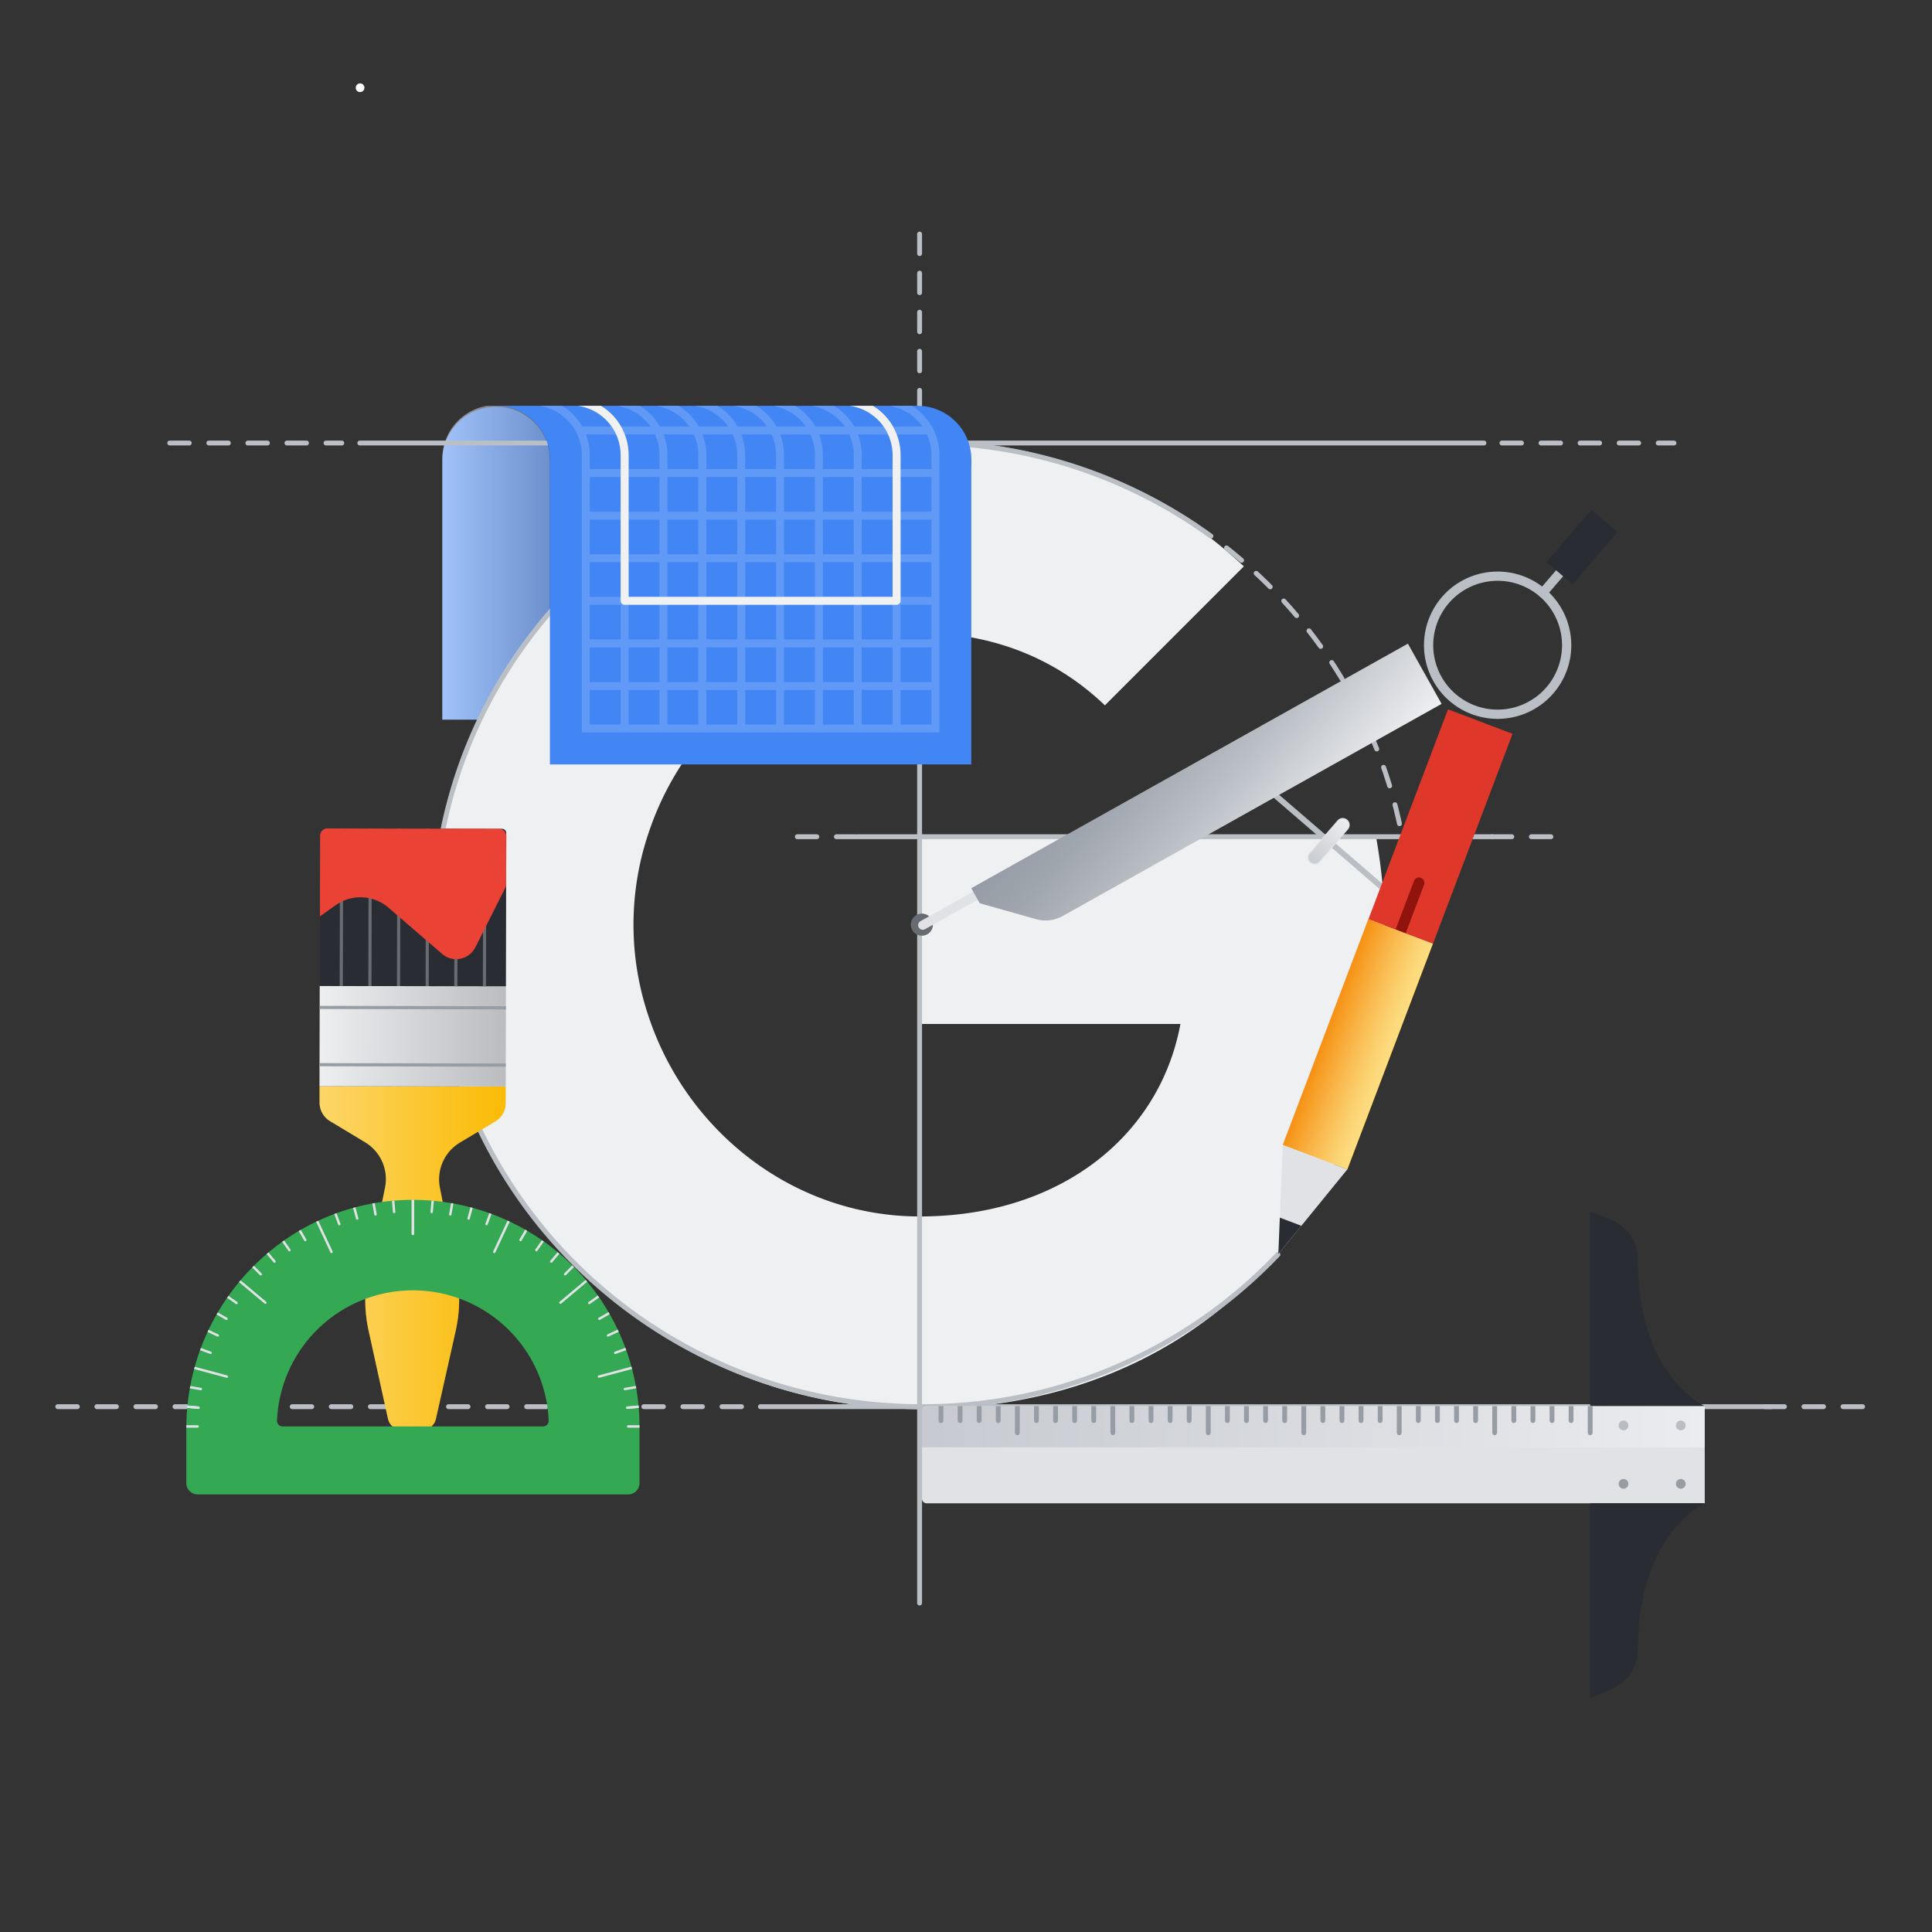<svg xmlns="http://www.w3.org/2000/svg" xmlns:xlink="http://www.w3.org/1999/xlink" viewBox="0 0 1440 1440"><rect x="0" y="0" width="1440" height="1440" fill="#333333" stroke="none"/><defs><style>.cls-1,.cls-10,.cls-12,.cls-13,.cls-22,.cls-31,.cls-32,.cls-36,.cls-38,.cls-39,.cls-41,.cls-42,.cls-44,.cls-55{fill:none;}.cls-2{isolation:isolate;}.cls-3{clip-path:url(#clip-path);}.cls-4{fill:#fff;}.cls-5{fill:#4285f4;}.cls-6{opacity:0.5;}.cls-17,.cls-24,.cls-52,.cls-56,.cls-6{mix-blend-mode:multiply;}.cls-7{clip-path:url(#clip-path-3);}.cls-8{clip-path:url(#clip-path-4);}.cls-9{fill:url(#linear-gradient);}.cls-10,.cls-12,.cls-13,.cls-41,.cls-42{stroke:#babfc5;}.cls-10,.cls-12,.cls-13,.cls-22,.cls-36,.cls-41,.cls-42,.cls-44,.cls-55{stroke-linecap:round;}.cls-10,.cls-12,.cls-13,.cls-22,.cls-31,.cls-32,.cls-36,.cls-38,.cls-55{stroke-miterlimit:10;}.cls-10,.cls-12{stroke-width:3.64px;}.cls-10{stroke-dasharray:14.56 14.56;}.cls-11{fill:#eff0f2;}.cls-13{stroke-width:3.62px;}.cls-14{fill:#e1e2e6;}.cls-15{fill:#2a2c33;}.cls-16{fill:#979da5;}.cls-17{opacity:0.35;}.cls-18{clip-path:url(#clip-path-5);}.cls-19{clip-path:url(#clip-path-6);}.cls-20{fill:url(#linear-gradient-2);}.cls-21{clip-path:url(#clip-path-7);}.cls-22,.cls-31{stroke:#979da5;}.cls-22{stroke-width:3.59px;}.cls-23{fill:#fabb05;}.cls-24{opacity:0.4;}.cls-25{clip-path:url(#clip-path-9);}.cls-26{clip-path:url(#clip-path-10);}.cls-27{fill:url(#linear-gradient-3);}.cls-28{clip-path:url(#clip-path-11);}.cls-29{clip-path:url(#clip-path-12);}.cls-30{fill:url(#linear-gradient-4);}.cls-31,.cls-32{stroke-width:2.34px;}.cls-32{stroke:#686c71;}.cls-33{fill:#ea4335;}.cls-34{fill:#34a853;}.cls-35{clip-path:url(#clip-path-13);}.cls-36,.cls-44,.cls-55{stroke:#e1e2e6;}.cls-36{stroke-width:1.79px;}.cls-37{clip-path:url(#clip-path-15);}.cls-38{stroke:#6199f6;}.cls-38,.cls-39{stroke-width:5.94px;}.cls-39{stroke:#f1f1f2;}.cls-39,.cls-41,.cls-42,.cls-44{stroke-linejoin:round;}.cls-40{fill:#676c72;}.cls-41{stroke-width:4.31px;}.cls-42,.cls-44{stroke-width:6.89px;}.cls-43{fill:#292d33;}.cls-45{clip-path:url(#clip-path-17);}.cls-46{fill:url(#linear-gradient-5);}.cls-47{fill:#fbbc05;}.cls-48{clip-path:url(#clip-path-19);}.cls-49{clip-path:url(#clip-path-20);}.cls-50{fill:url(#linear-gradient-6);}.cls-51{fill:#df382b;}.cls-53{clip-path:url(#clip-path-21);}.cls-54{fill:#90130e;}.cls-55{stroke-width:10.34px;}.cls-56{opacity:0.37;}.cls-57{clip-path:url(#clip-path-22);}.cls-58{fill:url(#linear-gradient-7);}</style><clipPath id="clip-path"><rect class="cls-1" width="1440" height="1440"/></clipPath><clipPath id="clip-path-3"><rect class="cls-1" x="329.69" y="302.48" width="80.19" height="233.88"/></clipPath><clipPath id="clip-path-4"><path class="cls-1" d="M409.88,342.57a40.1,40.1,0,1,0-80.19,0V536.36h80.19Z"/></clipPath><linearGradient id="linear-gradient" y1="1440" x2="1" y2="1440" gradientTransform="matrix(80.19, 0, 0, -80.19, 329.69, 115892.08)" gradientUnits="userSpaceOnUse"><stop offset="0" stop-color="#fff"/><stop offset="1" stop-color="#979da5"/></linearGradient><clipPath id="clip-path-5"><rect class="cls-1" x="687.11" y="1047.96" width="583.51" height="30.82"/></clipPath><clipPath id="clip-path-6"><path class="cls-1" d="M687.11,1078.78v-27.23a3.59,3.59,0,0,1,3.59-3.59h579.92v30.82Z"/></clipPath><linearGradient id="linear-gradient-2" y1="1440" x2="1" y2="1440" gradientTransform="matrix(583.51, 0, 0, -583.51, 687.11, 841322.7)" gradientUnits="userSpaceOnUse"><stop offset="0" stop-color="#979da5"/><stop offset="1" stop-color="#fff"/></linearGradient><clipPath id="clip-path-7"><path class="cls-1" d="M690.7,1048a3.59,3.59,0,0,0-3.59,3.59v65.34a3.59,3.59,0,0,0,3.59,3.59h579.92V1048Z"/></clipPath><clipPath id="clip-path-9"><rect class="cls-1" x="238.17" y="809.56" width="138.77" height="256.3"/></clipPath><clipPath id="clip-path-10"><path class="cls-1" d="M376.93,809.86l0,12.28a16,16,0,0,1-7.8,13.71l-26.28,15.69a32,32,0,0,0-15,33.7l12.37,62.53a106.64,106.64,0,0,1-.56,44.08l-14.74,65.67a10.68,10.68,0,0,1-10.44,8.34l-14.89,0a10.68,10.68,0,0,1-10.4-8.38l-14.46-65.74a106.81,106.81,0,0,1-.38-44.08L287,885.15a32,32,0,0,0-14.85-33.76l-26.21-15.8a16,16,0,0,1-7.74-13.75l0-12.28Z"/></clipPath><linearGradient id="linear-gradient-3" y1="1440" x2="1" y2="1440" gradientTransform="translate(-199475.48 1006.86) rotate(-90) scale(138.74)" gradientUnits="userSpaceOnUse"><stop offset="0" stop-color="#fbbc05"/><stop offset="1" stop-color="#fff"/></linearGradient><clipPath id="clip-path-11"><rect class="cls-1" x="238.2" y="734.86" width="138.9" height="75"/></clipPath><clipPath id="clip-path-12"><rect class="cls-1" x="270.29" y="702.99" width="74.71" height="138.74" transform="translate(-465.37 1078.35) rotate(-89.88)"/></clipPath><linearGradient id="linear-gradient-4" y1="1440" x2="1" y2="1440" gradientTransform="translate(-199475.32 841.7) rotate(-90) scale(138.74)" gradientUnits="userSpaceOnUse"><stop offset="0" stop-color="#808285"/><stop offset="1" stop-color="#fff"/></linearGradient><clipPath id="clip-path-13"><path class="cls-1" d="M307.75,961.85a101.34,101.34,0,0,1,101.34,101.34H206.42A101.34,101.34,0,0,1,307.75,961.85m-.08-67.55c-93.51,0-168.81,77-168.81,170.5v40.61a8.44,8.44,0,0,0,8.45,8.44H468.2a8.44,8.44,0,0,0,8.44-8.44v-42.22A168.9,168.9,0,0,0,307.75,894.3h-.08"/></clipPath><clipPath id="clip-path-15"><path class="cls-1" d="M369.78,302.48a40.09,40.09,0,0,1,40.1,40.09v227.2H724V342.57a40.09,40.09,0,0,0-40.09-40.09Z"/></clipPath><clipPath id="clip-path-17"><path class="cls-1" d="M723.93,662l6.28,11.23,42.27,11.92A25.74,25.74,0,0,0,792,682.79l282.49-158.17-25.13-44.89Z"/></clipPath><linearGradient id="linear-gradient-5" y1="1440.01" x2="1" y2="1440.01" gradientTransform="matrix(0, 175.92, 175.92, 0, -252424.59, 501.91)" gradientUnits="userSpaceOnUse"><stop offset="0" stop-color="#959ca5"/><stop offset="0.03" stop-color="#969da6"/><stop offset="0.21" stop-color="#a0a6ae"/><stop offset="0.52" stop-color="#babfc5"/><stop offset="0.92" stop-color="#e6e7ea"/><stop offset="1" stop-color="#eff0f2"/></linearGradient><clipPath id="clip-path-19"><rect class="cls-1" x="956.11" y="684.98" width="111.92" height="186.61"/></clipPath><clipPath id="clip-path-20"><rect class="cls-1" x="922.03" y="752.56" width="180.07" height="51.45" transform="translate(-74.35 1448.89) rotate(-69.25)"/></clipPath><linearGradient id="linear-gradient-6" y1="1440" x2="1" y2="1440" gradientTransform="matrix(0, 51.45, 51.45, 0, -73073.27, 752.57)" gradientUnits="userSpaceOnUse"><stop offset="0" stop-color="#f16522"/><stop offset="0.18" stop-color="#f48753"/><stop offset="0.48" stop-color="#f9ba9c"/><stop offset="0.72" stop-color="#fcdfd2"/><stop offset="0.9" stop-color="#fef6f3"/><stop offset="1" stop-color="#fff"/></linearGradient><clipPath id="clip-path-21"><rect class="cls-1" x="1040.22" y="653.99" width="21.45" height="41.53"/></clipPath><clipPath id="clip-path-22"><rect class="cls-1" x="974.64" y="609.7" width="31.32" height="34.69"/></clipPath><linearGradient id="linear-gradient-7" x1="0" y1="1440" x2="1" y2="1440" gradientTransform="matrix(27.74, -32.19, -32.19, -27.74, 47326.29, 40587.88)" xlink:href="#linear-gradient-2"/></defs><title>compass_measure_tools</title><g class="cls-2"><g id="Layer_1" data-name="Layer 1"><g class="cls-3"><g class="cls-3"><path class="cls-4" d="M270.68,67.69a3.24,3.24,0,1,1,0-4.58,3.25,3.25,0,0,1,0,4.58"/><path class="cls-5" d="M409.88,342.57a40.1,40.1,0,0,0-80.19,0V536.36h80.19Z"/><g class="cls-6"><g class="cls-7"><g class="cls-8"><rect class="cls-9" x="329.69" y="302.47" width="80.19" height="233.89"/></g></g></g><line class="cls-10" x1="685.41" y1="174.46" x2="685.41" y2="560.81"/><path class="cls-11" d="M1025.56,623.52H685.49V763.2H879.82c-8.37,45.13-33.81,83.37-72.06,109-32.33,21.66-73.69,34.47-122.27,34.47-94,0-173.65-63.52-202-148.87a213.55,213.55,0,0,1,0-137.21c28.4-85.35,108-148.87,202.05-148.87,53,0,100.61,18.22,138,54L927.09,422.13c-62.54-58.26-144.27-94-241.6-94C544.34,328.09,422.22,409,362.81,527a361.51,361.51,0,0,0,0,324.32c59.41,118,181.53,198.93,322.68,198.93,97.49,0,179.23-32.33,239-87.48,68.28-62.86,107.67-155.43,107.67-265.4a414.75,414.75,0,0,0-6.57-73.86"/><path class="cls-12" d="M952.47,935.08a365.2,365.2,0,0,1-265.36,113.36c-201,0-364-160.85-364-359.27s163-359.27,364-359.27a365.62,365.62,0,0,1,203.5,61.36"/><path class="cls-10" d="M890.61,391.26c78.25,52.18,134.84,133.61,153.67,228.39"/><line class="cls-13" x1="566.77" y1="1048.44" x2="1320.21" y2="1048.44"/><line class="cls-10" x1="43.08" y1="1048.44" x2="566.77" y2="1048.44"/><line class="cls-10" x1="1315.45" y1="1048.44" x2="1396.92" y2="1048.44"/><line class="cls-12" x1="268.17" y1="330.2" x2="1106.05" y2="330.2"/><line class="cls-10" x1="126.51" y1="330.2" x2="254.76" y2="330.2"/><line class="cls-10" x1="1119.46" y1="330.2" x2="1247.71" y2="330.2"/><path class="cls-14" d="M687.11,1116.89v-65.34a3.59,3.59,0,0,1,3.59-3.59h579.92v72.52H690.7a3.59,3.59,0,0,1-3.59-3.59"/><path class="cls-15" d="M1270.62,1048s-49.81-21.76-49.81-108.8A32.14,32.14,0,0,0,1201,909.32l-15.76-6.42V1048Z"/><path class="cls-15" d="M1270.62,1120.48s-49.81,21.76-49.81,108.8a32.15,32.15,0,0,1-19.82,29.84l-15.76,6.42V1120.48Z"/><path class="cls-16" d="M1252.83,1109.6a3.63,3.63,0,1,1,3.56-3.62,3.59,3.59,0,0,1-3.56,3.62"/><path class="cls-16" d="M1252.83,1066.09a3.63,3.63,0,1,1,3.56-3.63,3.59,3.59,0,0,1-3.56,3.63"/><path class="cls-16" d="M1210.14,1066.09a3.63,3.63,0,1,1,3.56-3.63,3.6,3.6,0,0,1-3.56,3.63"/><path class="cls-16" d="M1210.14,1109.6a3.63,3.63,0,1,1,3.56-3.62,3.59,3.59,0,0,1-3.56,3.62"/><g class="cls-17"><g class="cls-18"><g class="cls-19"><rect class="cls-20" x="687.11" y="1047.96" width="583.51" height="30.82"/></g></g></g></g><g class="cls-21"><line class="cls-22" x1="1071.38" y1="1037.08" x2="1071.38" y2="1058.84"/><line class="cls-22" x1="1057.14" y1="1037.08" x2="1057.14" y2="1058.84"/><line class="cls-22" x1="1085.61" y1="1037.08" x2="1085.61" y2="1058.84"/><line class="cls-22" x1="1099.84" y1="1037.08" x2="1099.84" y2="1058.84"/><line class="cls-22" x1="1114.07" y1="1037.08" x2="1114.07" y2="1067.9"/><line class="cls-22" x1="1000.22" y1="1037.08" x2="1000.22" y2="1058.84"/><line class="cls-22" x1="985.98" y1="1037.08" x2="985.98" y2="1058.84"/><line class="cls-22" x1="1014.45" y1="1037.08" x2="1014.45" y2="1058.84"/><line class="cls-22" x1="1028.68" y1="1037.08" x2="1028.68" y2="1058.84"/><line class="cls-22" x1="1042.91" y1="1037.08" x2="1042.91" y2="1067.9"/><line class="cls-22" x1="929.06" y1="1037.08" x2="929.06" y2="1058.84"/><line class="cls-22" x1="914.82" y1="1037.08" x2="914.82" y2="1058.84"/><line class="cls-22" x1="943.29" y1="1037.08" x2="943.29" y2="1058.84"/><line class="cls-22" x1="957.52" y1="1037.08" x2="957.52" y2="1058.84"/><line class="cls-22" x1="971.75" y1="1037.08" x2="971.75" y2="1067.9"/><line class="cls-22" x1="857.9" y1="1037.08" x2="857.9" y2="1058.84"/><line class="cls-22" x1="843.66" y1="1037.08" x2="843.66" y2="1058.84"/><line class="cls-22" x1="872.13" y1="1037.08" x2="872.13" y2="1058.84"/><line class="cls-22" x1="886.36" y1="1037.08" x2="886.36" y2="1058.84"/><line class="cls-22" x1="900.59" y1="1037.08" x2="900.59" y2="1067.9"/><line class="cls-22" x1="786.74" y1="1037.08" x2="786.74" y2="1058.84"/><line class="cls-22" x1="772.5" y1="1037.08" x2="772.5" y2="1058.84"/><line class="cls-22" x1="800.97" y1="1037.08" x2="800.97" y2="1058.84"/><line class="cls-22" x1="815.2" y1="1037.08" x2="815.2" y2="1058.84"/><line class="cls-22" x1="829.43" y1="1037.08" x2="829.43" y2="1067.9"/><line class="cls-22" x1="715.58" y1="1037.08" x2="715.58" y2="1058.84"/><line class="cls-22" x1="701.34" y1="1037.08" x2="701.34" y2="1058.84"/><line class="cls-22" x1="729.81" y1="1037.08" x2="729.81" y2="1058.84"/><line class="cls-22" x1="744.04" y1="1037.08" x2="744.04" y2="1058.84"/><line class="cls-22" x1="758.27" y1="1037.08" x2="758.27" y2="1067.9"/><line class="cls-22" x1="1142.54" y1="1037.08" x2="1142.54" y2="1058.84"/><line class="cls-22" x1="1128.3" y1="1037.08" x2="1128.3" y2="1058.84"/><line class="cls-22" x1="1156.77" y1="1037.08" x2="1156.77" y2="1058.84"/><line class="cls-22" x1="1171" y1="1037.08" x2="1171" y2="1058.84"/><line class="cls-22" x1="1185.23" y1="1037.08" x2="1185.23" y2="1067.9"/></g><g class="cls-3"><path class="cls-23" d="M376.93,809.86l0,12.28a16,16,0,0,1-7.81,13.71l-26.27,15.69a32,32,0,0,0-15,33.7l12.36,62.53a106.64,106.64,0,0,1-.56,44.08l-14.74,65.67a10.68,10.68,0,0,1-10.44,8.34l-14.89,0a10.68,10.68,0,0,1-10.4-8.38l-14.46-65.74a106.81,106.81,0,0,1-.38-44.08L287,885.15a32,32,0,0,0-14.85-33.76l-26.21-15.8a16,16,0,0,1-7.74-13.75l0-12.28Z"/><g class="cls-24"><g class="cls-25"><g class="cls-26"><rect class="cls-27" x="179.24" y="868.05" width="256.6" height="139.32" transform="matrix(0, -1, 1, 0, -630.83, 1243.26)"/></g></g></g><rect class="cls-14" x="270.29" y="702.99" width="74.71" height="138.74" transform="translate(-465.37 1078.35) rotate(-89.88)"/><g class="cls-24"><g class="cls-28"><g class="cls-29"><rect class="cls-30" x="269.99" y="702.83" width="75.3" height="139.06" transform="translate(-465.37 1078.35) rotate(-89.88)"/></g></g></g><line class="cls-31" x1="377.06" y1="751.16" x2="238.32" y2="750.87"/><line class="cls-31" x1="376.97" y1="793.85" x2="238.23" y2="793.56"/><path class="cls-15" d="M374.22,617.75l-132.49-.28a3.12,3.12,0,0,0-3.13,3.12l-.25,114.27,138.74.29.25-114.26a3.14,3.14,0,0,0-3.12-3.14"/><line class="cls-32" x1="361.08" y1="735.12" x2="361.33" y2="617.73"/><line class="cls-32" x1="339.74" y1="735.07" x2="339.99" y2="617.68"/><line class="cls-32" x1="318.4" y1="735.03" x2="318.65" y2="617.64"/><line class="cls-32" x1="297.05" y1="734.98" x2="297.3" y2="617.59"/><line class="cls-32" x1="275.71" y1="734.94" x2="275.96" y2="617.54"/><line class="cls-32" x1="254.36" y1="734.89" x2="254.61" y2="617.5"/><path class="cls-33" d="M243.94,617.48l128.07.27a5.34,5.34,0,0,1,5.32,5.35l-.08,37.35-22.94,45.64A16,16,0,0,1,329.56,711l-40-34.46a32,32,0,0,0-39.44-1.83L238.46,683l.13-60.22a5.33,5.33,0,0,1,5.35-5.32"/><path class="cls-34" d="M307.67,894.3c-93.51,0-168.81,77-168.81,170.5v40.61a8.44,8.44,0,0,0,8.45,8.44H468.2a8.44,8.44,0,0,0,8.44-8.44v-42.22a168.88,168.88,0,0,0-169-168.89m-96.93,168.89a4.23,4.23,0,0,1-4.23-4.39,101.33,101.33,0,0,1,202.48,0,4.22,4.22,0,0,1-4.22,4.39Z"/></g><g class="cls-35"><line class="cls-36" x1="307.75" y1="885.85" x2="307.75" y2="919.63"/><line class="cls-36" x1="382.7" y1="902.47" x2="368.42" y2="933.08"/><line class="cls-36" x1="323.21" y1="886.53" x2="321.74" y2="903.35"/><line class="cls-36" x1="338.55" y1="888.55" x2="335.61" y2="905.18"/><line class="cls-36" x1="353.65" y1="891.89" x2="349.28" y2="908.21"/><line class="cls-36" x1="368.4" y1="896.55" x2="362.63" y2="912.42"/><line class="cls-36" x1="443.6" y1="949.2" x2="417.72" y2="970.91"/><line class="cls-36" x1="396.42" y1="909.61" x2="387.98" y2="924.24"/><line class="cls-36" x1="409.47" y1="917.92" x2="399.78" y2="931.76"/><line class="cls-36" x1="421.74" y1="927.34" x2="410.89" y2="940.28"/><line class="cls-36" x1="433.15" y1="937.79" x2="421.21" y2="949.73"/><line class="cls-36" x1="479.05" y1="1017.29" x2="446.42" y2="1026.03"/><line class="cls-36" x1="453.02" y1="961.47" x2="439.18" y2="971.16"/><line class="cls-36" x1="461.33" y1="974.52" x2="446.7" y2="982.96"/><line class="cls-36" x1="468.47" y1="988.24" x2="453.17" y2="995.38"/><line class="cls-36" x1="474.39" y1="1002.53" x2="458.52" y2="1008.31"/><line class="cls-36" x1="482.39" y1="1032.39" x2="465.76" y2="1035.33"/><line class="cls-36" x1="484.41" y1="1047.73" x2="467.59" y2="1049.2"/><line class="cls-36" x1="147.92" y1="1049.2" x2="131.09" y2="1047.73"/><line class="cls-36" x1="307.75" y1="885.85" x2="307.75" y2="919.63"/><line class="cls-36" x1="232.81" y1="902.47" x2="247.08" y2="933.08"/><line class="cls-36" x1="292.3" y1="886.53" x2="293.77" y2="903.35"/><line class="cls-36" x1="276.96" y1="888.55" x2="279.89" y2="905.18"/><line class="cls-36" x1="261.85" y1="891.89" x2="266.23" y2="908.21"/><line class="cls-36" x1="247.1" y1="896.55" x2="252.88" y2="912.42"/><line class="cls-36" x1="171.9" y1="949.2" x2="197.78" y2="970.91"/><line class="cls-36" x1="219.08" y1="909.61" x2="227.53" y2="924.24"/><line class="cls-36" x1="206.04" y1="917.92" x2="215.72" y2="931.76"/><line class="cls-36" x1="193.76" y1="927.34" x2="204.62" y2="940.28"/><line class="cls-36" x1="182.36" y1="937.79" x2="194.3" y2="949.73"/><line class="cls-36" x1="136.46" y1="1017.29" x2="169.09" y2="1026.03"/><line class="cls-36" x1="162.49" y1="961.47" x2="176.32" y2="971.16"/><line class="cls-36" x1="154.17" y1="974.52" x2="168.8" y2="982.96"/><line class="cls-36" x1="147.03" y1="988.24" x2="162.34" y2="995.38"/><line class="cls-36" x1="141.11" y1="1002.53" x2="156.98" y2="1008.31"/><line class="cls-36" x1="133.11" y1="1032.39" x2="149.74" y2="1035.33"/><line class="cls-36" x1="131.09" y1="1047.73" x2="147.92" y2="1049.2"/><line class="cls-36" x1="130.42" y1="1063.19" x2="147.31" y2="1063.19"/><line class="cls-36" x1="468.2" y1="1063.19" x2="485.09" y2="1063.19"/><line class="cls-36" x1="467.59" y1="1049.2" x2="484.41" y2="1047.73"/></g><g class="cls-3"><line class="cls-12" x1="685.41" y1="443.91" x2="685.41" y2="1194.81"/><rect class="cls-5" x="409.88" y="342.57" width="314.08" height="227.2"/><path class="cls-5" d="M683.86,382.66A40.09,40.09,0,1,1,724,342.57a40.09,40.09,0,0,1-40.09,40.09"/><path class="cls-5" d="M369.78,302.48a40.09,40.09,0,0,1,40.1,40.09V360l6.47,9.29H683.86V302.48Z"/></g><g class="cls-37"><path class="cls-38" d="M697.22,339.23a40.09,40.09,0,0,0-40.09-40.1H396.51a40.1,40.1,0,0,1,40.1,40.1V543H697.22Z"/><path class="cls-38" d="M425.47,299.13a40.11,40.11,0,0,1,40.1,40.1V543"/><path class="cls-38" d="M454.43,299.13a40.1,40.1,0,0,1,40.09,40.1V543"/><path class="cls-38" d="M483.38,299.13a40.1,40.1,0,0,1,40.1,40.1V543"/><path class="cls-38" d="M512.34,299.13a40.1,40.1,0,0,1,40.1,40.1V543"/><path class="cls-38" d="M541.3,299.13a40.1,40.1,0,0,1,40.09,40.1V543"/><path class="cls-38" d="M570.26,299.13a40.1,40.1,0,0,1,40.09,40.1V543"/><path class="cls-38" d="M599.21,299.13a40.1,40.1,0,0,1,40.1,40.1V543"/><path class="cls-38" d="M628.17,299.13a40.1,40.1,0,0,1,40.1,40.1V543"/><line class="cls-38" x1="697.22" y1="511.3" x2="436.61" y2="511.3"/><line class="cls-38" x1="697.22" y1="479.56" x2="436.61" y2="479.56"/><line class="cls-38" x1="697.22" y1="447.82" x2="436.61" y2="447.82"/><line class="cls-38" x1="697.22" y1="416.08" x2="436.61" y2="416.08"/><line class="cls-38" x1="697.22" y1="384.34" x2="436.61" y2="384.34"/><line class="cls-38" x1="697.22" y1="352.59" x2="436.61" y2="352.59"/><line class="cls-38" x1="693.05" y1="320.85" x2="432.43" y2="320.85"/><path class="cls-39" d="M425.47,299.13a40.11,40.11,0,0,1,40.1,40.1V447.82h202.7V339.23a40.11,40.11,0,0,0-40.1-40.1"/></g><g class="cls-3"><line class="cls-10" x1="1112.25" y1="623.65" x2="1157.9" y2="623.65"/><line class="cls-12" x1="639.28" y1="623.65" x2="1112.25" y2="623.65"/><line class="cls-10" x1="594.27" y1="623.65" x2="639.28" y2="623.65"/><path class="cls-40" d="M695.34,689.17a8.23,8.23,0,1,1-8.23-8.22,8.22,8.22,0,0,1,8.23,8.22"/><line class="cls-41" x1="941.59" y1="585.06" x2="1029.27" y2="660.63"/><path class="cls-42" d="M1155.22,514.49a51.45,51.45,0,1,1-5.38-72.56A51.45,51.45,0,0,1,1155.22,514.49Z"/><line class="cls-42" x1="1149.84" y1="441.93" x2="1162.43" y2="427.31"/><rect class="cls-43" x="1153.5" y="394.96" width="51.45" height="25.72" transform="translate(100.47 1034.87) rotate(-49.25)"/><line class="cls-44" x1="749.52" y1="655" x2="687.79" y2="689.56"/></g><g class="cls-45"><rect class="cls-46" x="706.3" y="382.91" width="385.85" height="400.86" transform="translate(-129.7 883.69) rotate(-49.24)"/></g><g class="cls-3"><rect class="cls-47" x="922.03" y="752.56" width="180.07" height="51.45" transform="translate(-74.37 1448.87) rotate(-69.24)"/><g class="cls-6"><g class="cls-48"><g class="cls-49"><rect class="cls-50" x="904.99" y="692.89" width="214.17" height="170.79" transform="translate(-74.36 1448.87) rotate(-69.24)"/></g></g></g><polygon class="cls-14" points="956.11 853.37 952.82 934.64 1004.22 871.6 956.11 853.37"/><polygon class="cls-15" points="969.95 913.63 953.91 907.55 952.82 934.64 969.95 913.63"/><rect class="cls-51" x="990" y="590.2" width="167.21" height="51.45" transform="translate(117.19 1401.58) rotate(-69.24)"/><g class="cls-52"><g class="cls-53"><path class="cls-54" d="M1059.07,654.26a4,4,0,0,0-5.18,2.33l-13.67,36.08,7.51,2.85,13.68-36.08a4,4,0,0,0-2.34-5.18"/></g></g><line class="cls-55" x1="1000.8" y1="614.87" x2="979.8" y2="639.22"/><g class="cls-56"><g class="cls-57"><path class="cls-58" d="M1004.21,617.8l-21,24.36a4.5,4.5,0,0,1-6.81-5.87l21-24.36a4.5,4.5,0,0,1,6.82,5.87"/></g></g></g></g></g></g></svg>